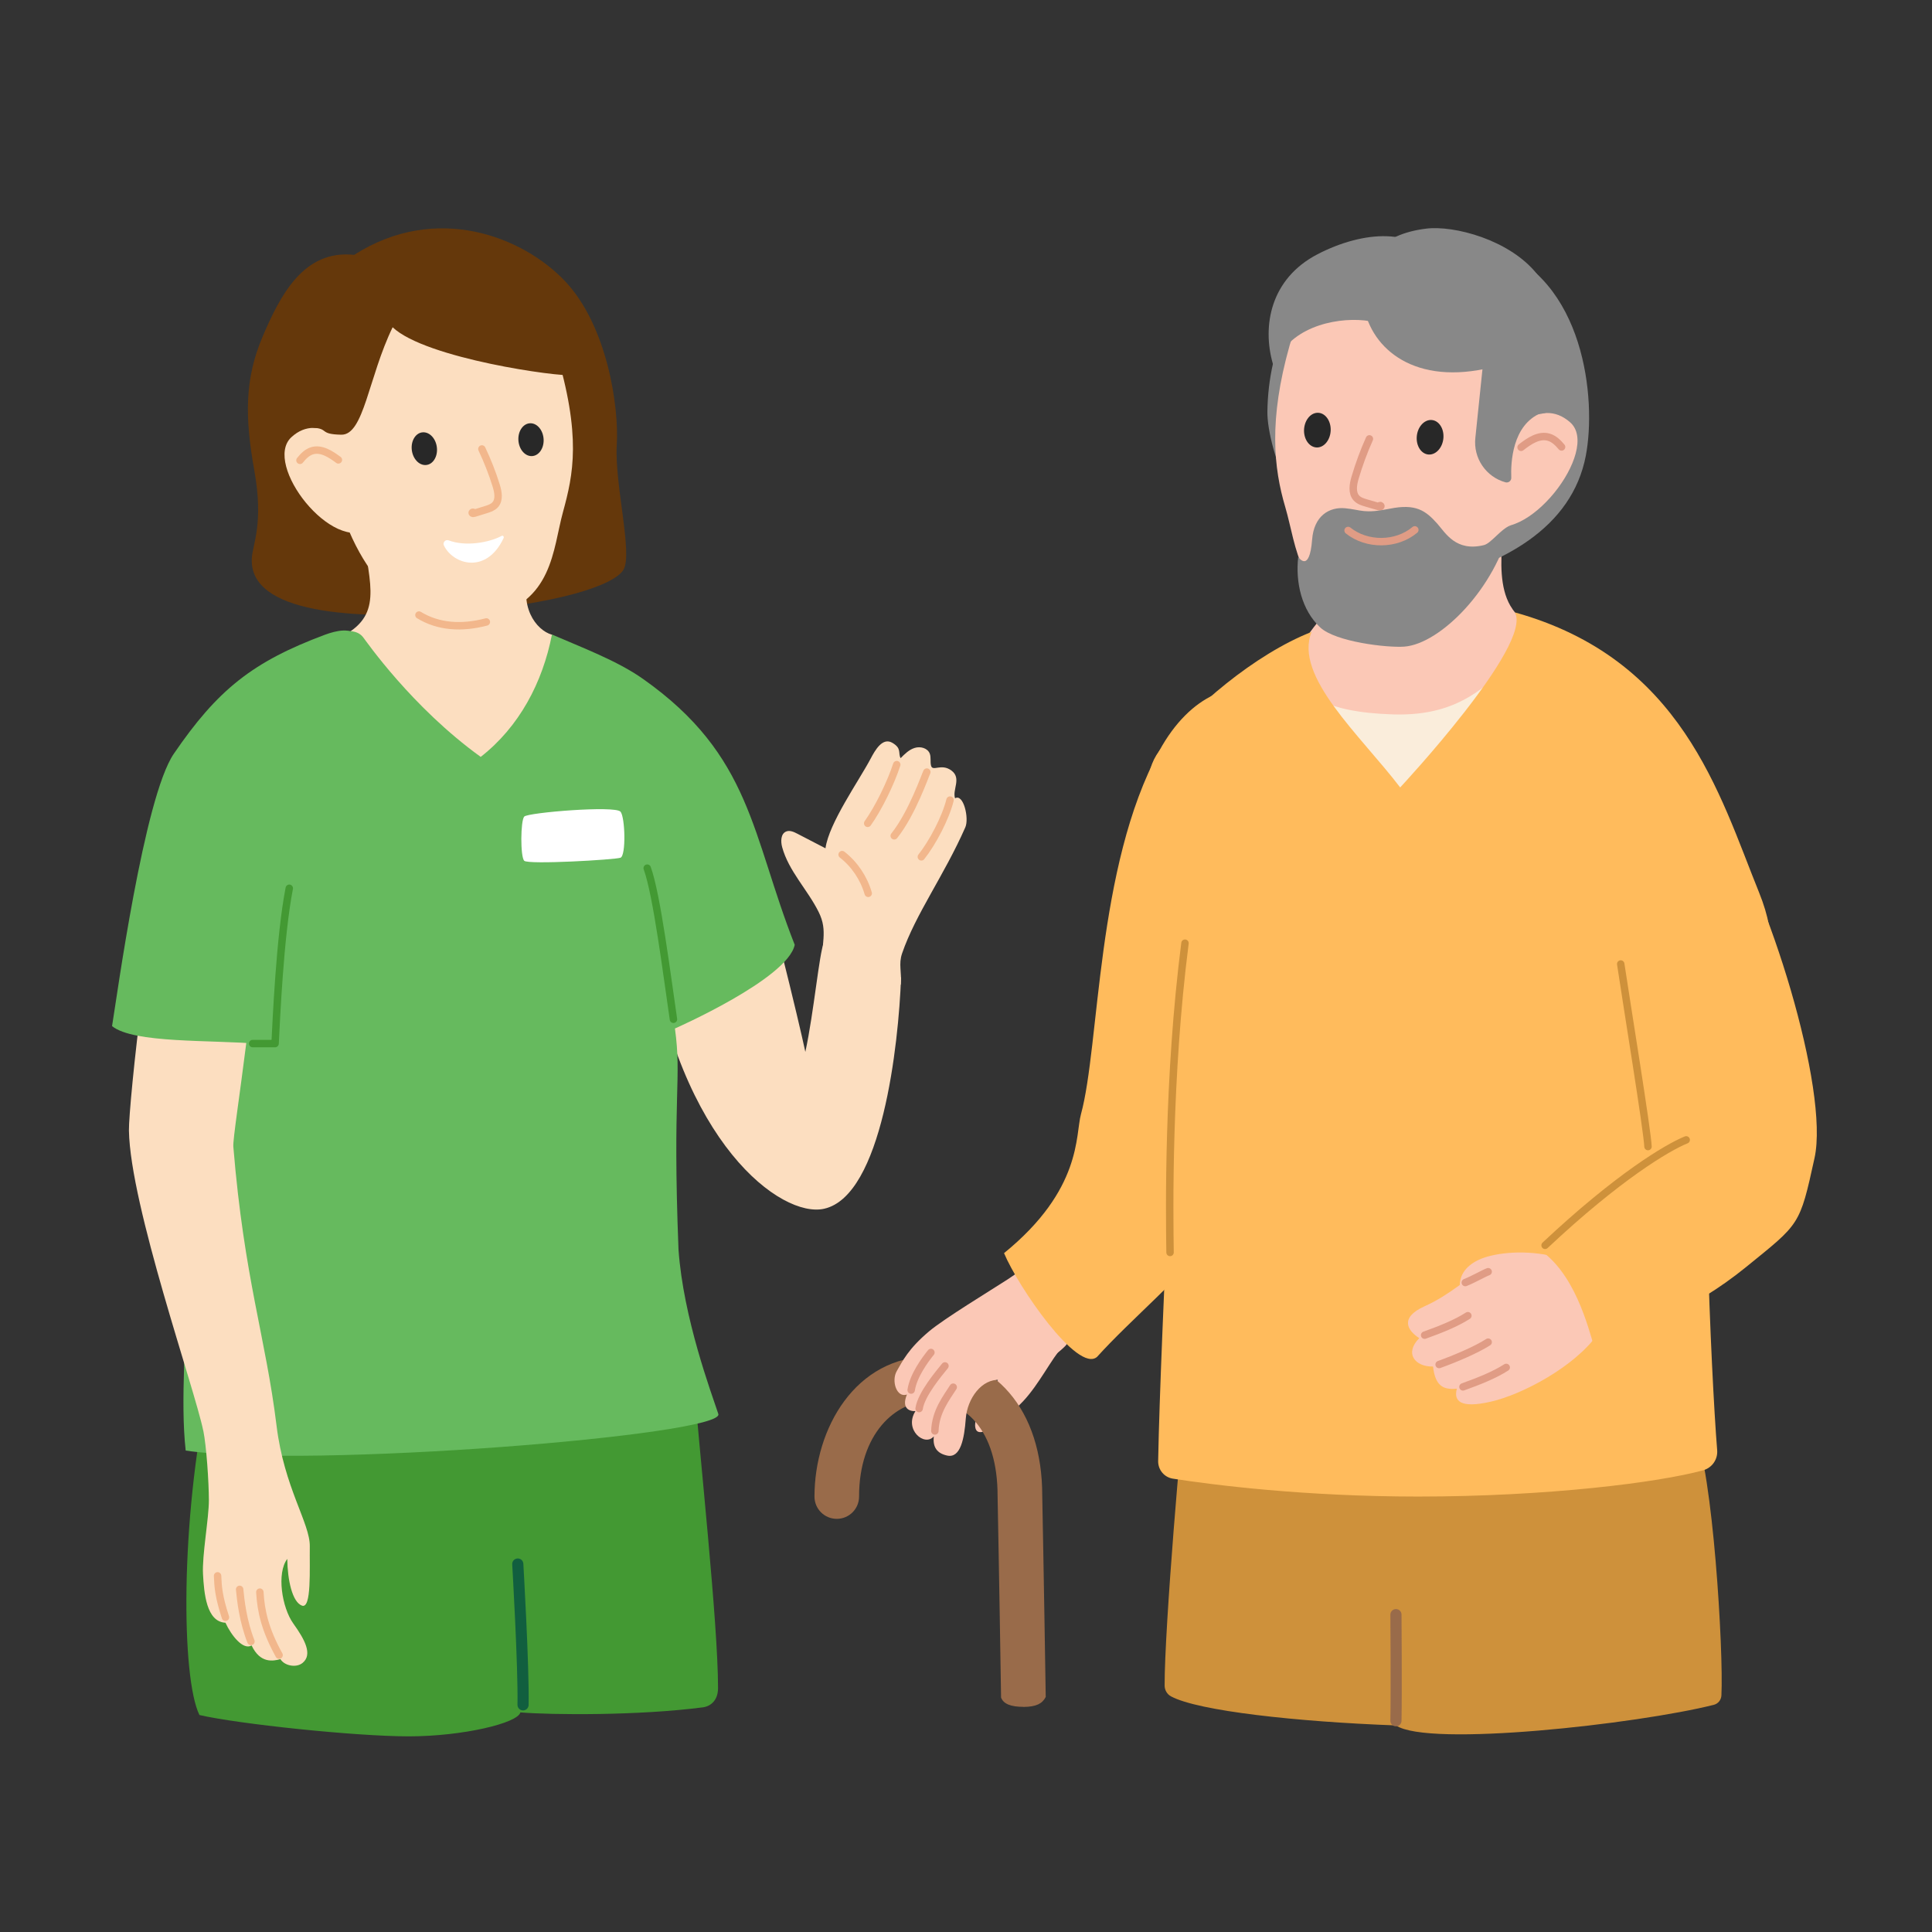 <?xml version="1.0" encoding="UTF-8"?>
<svg id="Colours" xmlns="http://www.w3.org/2000/svg" viewBox="0 0 260 260">
  <rect x="0" y="0" width="260" height="260" fill="#333333" stroke="none"/>
  <defs>
    <style>
      .cls-1 {
        fill: #ffbb5c;
      }

      .cls-2 {
        stroke: #d6995c;
      }

      .cls-2, .cls-3, .cls-4, .cls-5, .cls-6, .cls-7, .cls-8 {
        fill: none;
        stroke-linecap: round;
        stroke-linejoin: round;
      }

      .cls-3 {
        stroke: #115f3f;
      }

      .cls-3, .cls-8 {
        stroke-width: 1.5px;
      }

      .cls-4 {
        stroke: #439933;
      }

      .cls-5 {
        stroke: #ce913b;
      }

      .cls-9 {
        fill: #fcdec0;
      }

      .cls-10 {
        fill: #fbc8b6;
      }

      .cls-11 {
        fill: #66ba5e;
      }

      .cls-12 {
        fill: #65380b;
      }

      .cls-6 {
        stroke: #f2b78c;
      }

      .cls-7 {
        stroke: #e09c85;
      }

      .cls-13 {
        fill: #fff;
      }

      .cls-8 {
        stroke: #996b4a;
      }

      .cls-14 {
        fill: #282828;
      }

      .cls-15 {
        fill: #439933;
      }

      .cls-16 {
        fill: #888;
      }

      .cls-17 {
        fill: #faeddb;
      }

      .cls-18 {
        fill: #996b4a;
      }

      .cls-19 {
        fill: #ce913b;
      }
    </style>
  </defs>
  <path class="cls-12" d="M47.64,34.3c-6.78-.73-9.94,5.45-12.32,11.05s-2.39,10.78-1.1,17.93-.21,9.91-.33,11.82c-.45,7.47,13.81,8.37,27.44,7.29s21.28-3.59,22.57-5.71-1.22-11.64-.9-16.8-1.29-16.04-6.95-22.03-17.32-10.63-28.41-3.54Z"/>
  <path class="cls-19" d="M187.86,232.2c4.38,2.97,32.5-.19,42.77-2.77.59-.15,1-.66,1.03-1.27.3-5.96-1.15-30.23-3.63-35.62.35-.59-8.49-1.6-13.98-1.65-6.16-.05-53.87-5.73-54.51-2.14-.48,2.67-2.84,30.45-2.81,38.08,0,.61.33,1.18.86,1.46,3.65,1.97,16.97,3.42,30.26,3.91Z"/>
  <path class="cls-8" d="M187.86,217.29s.08,10.19,0,14.28"/>
  <path id="Path_9209" data-name="Path 9209" class="cls-10" d="M180.15,80.54c-4.2,4.4-10.91,12.56-2.86,15.83,8.04,3.27,26.29-1.82,28.78-6.54,2.49-4.71-1.02-5.2-2.83-8.34-2.78-4.82.35-13.69-1.01-16.6-.13-.28-8.69,4.69-11.02,4.75-1.59.04-4.84-.58-6.21.44-1.1.82-1.2,3.51-1.74,4.8-.81,1.98-1.71,4.19-3.11,5.66Z"/>
  <g>
    <path class="cls-16" d="M193.07,35.28c2.43,4.65-.7,11.08-6.98,14.36-6.28,3.27-13.34,4.37-14.79-.67-1.48-5.14-.3-11.47,5.98-14.74,6.28-3.27,13.36-3.59,15.79,1.06Z"/>
    <path class="cls-16" d="M213.41,61.34c-1.87,9.71-11.16,14.72-21.56,17.12-10.4,2.4-13.55-4.02-18.68-13.39-1.36-2.48-2.65-7.07-2.61-9.71.13-8.67,3.66-17.42,11.6-19.39,8.72-2.16,14.05-4.25,18.76-2.65,12.34,4.19,13.95,20.43,12.49,28.02Z"/>
    <path class="cls-10" d="M194.77,34.62c-10.57-1.85-18.66,2.81-21.22,11.87-2.83,10.03-2.15,16.47-.58,21.77,1.56,5.29,1.69,12.76,10.85,14.69,7.64,1.62,15.51-1.58,20-13.71,1.13-3.06,2.9-8.34,3.6-12.72,2.72-17.02-4.88-20.55-12.65-21.91Z"/>
    <path class="cls-14" d="M194.25,58.92c.09-1.28-.64-2.36-1.63-2.4-.99-.04-1.87.97-1.96,2.25-.09,1.28.64,2.36,1.63,2.4.99.04,1.87-.97,1.96-2.25Z"/>
    <path class="cls-14" d="M179.08,57.85c.01-1.29-.78-2.32-1.77-2.3-.99.02-1.8,1.08-1.82,2.37-.01,1.29.78,2.31,1.77,2.3.99-.02,1.8-1.08,1.82-2.37Z"/>
    <path class="cls-7" d="M184.29,59.06c-.76,1.69-1.4,3.44-1.93,5.23-.27.92-.46,2.05.2,2.75.35.37.86.52,1.34.66.55.16,1.1.32,1.65.48.1.03.23.05.28-.04s-.15-.17-.13-.07"/>
    <path class="cls-10" d="M202.6,58.85s4.51-5.74,8.71-2.01c4.21,3.73-6.09,17.08-11.5,13.44,0,0,1.11-4.69,2.78-11.43Z"/>
    <path class="cls-7" d="M210.15,60.15c-.47-.56-1.02-1.11-1.72-1.31-1.32-.39-2.64.51-3.73,1.36"/>
    <path class="cls-16" d="M203.38,64.29c.02.41-.37.72-.77.62-2.61-.71-4.38-3.25-4.06-6.02l.97-9.37c.04-.4.46-.66.84-.5,2.66,1.09,11.22,4.86,7.06,6.55-3.94,1.6-4.12,6.76-4.04,8.73Z"/>
    <path class="cls-16" d="M207.72,42.27c-2.53-1.55.95-3.1-.9-5.42-3.68-4.59-11.14-6.55-14.91-6.08-6.04.75-9.18,4.11-8.45,9.93.73,5.82,6.35,11.03,16.37,8.94.57,4.45,3.54,7.03,8.04,5.95,3.41-.82,3.55-3.39,3.5-6.9-.03-1.92-.74-3.64-1.88-4.94-.51-.58-1.1-1.08-1.76-1.48Z"/>
    <path class="cls-16" d="M185.61,43.54c-2.98-1.05-9.54-.6-12.71,3.26-1.84,2.24-.24-10.49,4.91-12.58s8.94-1.69,11.72.42c2.77,2.11-1.06,9.91-3.92,8.9Z"/>
    <path class="cls-2" d="M199.82,76.8c-3.06,3.2-5.21,6.07-11.2,6.54"/>
    <path class="cls-16" d="M203.24,70.72c-1.93,8.38-9.39,15.94-14.26,16.3-2.26.17-9.22-.63-11.31-2.58-2.49-2.33-3.35-6.03-2.96-9.5,0,0,1.51,2.33,1.87-2.33.24-3.15,2.26-4.42,4.46-4.21,2.21.22,2.5.77,5.99.06,3.49-.71,4.82.24,6.41,2.03,1.1,1.25,2.5,3.79,6.25,2.87.98-.24,2.23-2.11,3.54-2.64Z"/>
    <path class="cls-7" d="M190.4,71.31c-2.49,2.08-6.45,2.11-8.98.08"/>
  </g>
  <path class="cls-15" d="M93.16,183.36c1.03,12.91,3.47,35.06,3.47,43.81,0,1.93-1.31,2.5-1.99,2.59-8.74,1.14-20.41,1.03-24.61.69-.36,1.45-7.78,3.22-15.01,3.22-7.24,0-23.01-1.67-28.18-2.87-2.46-5-2.57-26.09,1.17-43.82,12.96-8.14,65.16-3.62,65.16-3.62Z"/>
  <g>
    <path class="cls-9" d="M121.22,132.5c.15-1.76-.32-2.72.18-4.2,1.82-5.3,5.65-10.47,8.51-16.97.53-1.21-.25-4.57-1.38-3.9-.4-1.15.9-2.68-.47-3.72s-2.54.17-2.76-.66c-.14-.53.02-1.13-.18-1.64-.29-.74-1.26-1-2.02-.76-.76.23-1.35.82-1.9,1.38-.37-.69.19-1.31-1.12-2.07-1.31-.76-2.3.97-2.91,2.13-1.59,3-5.63,8.71-6.08,12.07-1.27-.66-2.53-1.32-3.8-1.97-.46-.24-1.01-.49-1.49-.29-.74.3-.75,1.34-.54,2.11.88,3.22,3.41,5.71,4.9,8.7,1.34,2.68.26,4.21.5,7.99,0,0,.72,4.76,10.57,1.8Z"/>
    <path class="cls-6" d="M120.68,102.9c-.79,2.43-2.43,5.82-3.91,7.9"/>
    <path class="cls-6" d="M124.73,103.9c-.22.42-1.97,5.55-4.39,8.58"/>
    <path class="cls-6" d="M127.85,107.67c-.58,2.37-2.34,5.73-3.86,7.64"/>
    <path class="cls-6" d="M113.33,115.01c1.68,1.31,2.92,3.17,3.51,5.21"/>
  </g>
  <path class="cls-9" d="M100.89,112.44c2.34,7.29,6.63,25.05,7.49,29.12,1.18-5.49,1.85-13.23,2.5-14.73,5.8.95,7.23,1.81,10.38,4.72-.33,9.02-2.55,29.38-10.36,31.12-5.75,1.28-19.44-8.76-23.56-35.98,1.44-5.23,9.86-25.77,13.56-14.25Z"/>
  <g>
    <path class="cls-9" d="M48.52,70.01c1.1,8.07,3.02,12.18-1.67,15.16-5.32,3.38.19,16.22,4.33,20.96,4.14,4.75,10.7,7.37,16.94,6.48,2.7-.39,5.41-1.47,7.17-3.56,2.17-2.58,2.55-6.2,2.53-9.57-.03-6.08,2.3-10.22-3.56-14.07-2.07-.59-4.66-3.81-2.85-8.81,2.95-8.13-11.33-13.88-19.91-15.01"/>
    <path class="cls-9" d="M54.43,36.5c9.98-1.96,17.74,1.98,20.33,10.52,3.54,11.69,2.38,16.85,1,21.9-1.38,5.04-1.35,12.12-9.99,14.13-7.21,1.68-14.73-1.2-19.22-12.61-1.13-2.88-2.91-7.84-3.66-11.98-2.91-16.07,4.21-20.52,11.54-21.96Z"/>
    <path class="cls-14" d="M55.41,60.48c-.11-1.21.56-2.25,1.49-2.3.94-.06,1.79.88,1.9,2.1.11,1.21-.56,2.25-1.49,2.3-.94.06-1.79-.88-1.9-2.1Z"/>
    <path class="cls-14" d="M69.76,59.17c-.04-1.22.69-2.21,1.63-2.21.94,0,1.73.99,1.77,2.21.04,1.22-.69,2.21-1.63,2.21-.94,0-1.73-.99-1.77-2.21Z"/>
    <path class="cls-9" d="M47.5,60.57s-4.38-5.35-8.29-1.73c-3.91,3.62,5.57,15.79,10.63,12.24,0,0-.62-4.15-2.33-10.5Z"/>
    <path class="cls-12" d="M76.9,50.47c-1.42.3-19.6-2.19-24.06-6.43-3.28,6.77-3.86,14.52-6.91,14.46s-1.59-.81-3.85-.95c-2.44-6.02-3.3-14.61,4.4-18.97,4.93-2.78,11.69-3.64,18.15-3.14,11.98.93,10.07,5.23,12.27,15.02Z"/>
    <path class="cls-6" d="M64.85,60.42c.75,1.59,1.4,3.23,1.92,4.91.27.87.48,1.93-.14,2.61-.32.35-.8.51-1.26.65-.52.16-1.03.32-1.55.48-.09.03-.22.05-.27-.03s.14-.17.12-.07"/>
    <path class="cls-13" d="M67.51,72.12c-1.75.93-4.9,1.45-7.13.6-.43-.16-.84.28-.64.69,1.24,2.56,5.71,3.93,8.03-.99.09-.19-.07-.4-.26-.3Z"/>
    <path class="cls-6" d="M40.37,61.95c.43-.54.94-1.07,1.61-1.28,1.24-.39,2.51.44,3.56,1.22"/>
  </g>
  <path class="cls-11" d="M25.05,170.95s4.91-22.94,5.94-37.73c-.6-14.75,3.87-44.16,13.63-47.81,1.43-.53,3.3-.86,4.24.34.41.52,6.56,9.42,15.83,16.11,5.18-4.04,8.33-10,9.59-16.47,3.92,1.71,8.77,3.51,12.26,5.98,14.63,10.32,14.57,20.95,20.41,35.78-.95,4.59-16.12,11.26-16.12,11.26.94,6.85-.35,8.62.48,29.75.65,9.26,4.43,19.29,5.36,22.13s-55.21,7.38-71.68,4.92c-.76-6.81.16-15.24.07-24.27Z"/>
  <path class="cls-6" d="M56.38,82.77c2.62,1.6,5.75,1.8,9.07.93"/>
  <path class="cls-4" d="M90.63,137.17c-.86-5.83-2.23-16.78-3.53-20.34"/>
  <path class="cls-13" d="M83.5,109.23c-.73-.85-12.45.12-12.95.66s-.54,5.41,0,5.95,12.18-.14,12.95-.41.63-5.48,0-6.21Z"/>
  <path class="cls-3" d="M69.68,210.48s.81,13.86.71,18.95"/>
  <path class="cls-9" d="M27.36,192.53c.42,2.08.74,6.84.75,9.32s-.93,7.42-.79,9.99c.14,2.57.46,6.42,3.02,6.54.79,1.72,2.38,3.73,3.52,3.06,1.17,2.47,2.92,2.1,3.88,1.84.51.87,2.11,1.23,2.99.5,1.36-1.13.3-3.12-1.25-5.28-1.55-2.16-2.27-6.81-.82-8.71.03,2.85.68,5.82,1.98,6.29s1.01-4.89,1.05-7.98c.05-3.09-3.45-7.89-4.47-16.21-1.47-12-4.35-19.74-5.82-37.58-.15-1.84,3.82-24.51,2.66-30.4-2.12-10.82-8.38-6.53-11.34-5.8-2.25.56-5.43,30.68-5.37,34.03.17,10.13,8.86,34.76,10,40.39Z"/>
  <path class="cls-11" d="M47.97,85.76c-.51-1.44-2.81-.87-4.24-.34-9.76,3.64-14.46,7.42-20.34,16.02-4.02,5.88-7.67,32.8-8.31,36.65,2.9,2.35,13.23,1.82,20,2.4,0,0,13.78-52.18,12.88-54.73Z"/>
  <path class="cls-4" d="M38.93,119.54c-1.27,6.49-1.75,17.88-1.91,20.9h-3.02"/>
  <path class="cls-10" d="M134.28,185.72c-1.73,2.79-3.58,5.45-2.92,6.7s4.16-1.54,6.33-3.85c2.17-2.31,3.82-5.73,5.35-7.4,1.29-1.41.59-4.58-1.31-5.09s-5.02,1.62-5.62,3.22c-1.2,3.2-.97,4.37-1.84,6.42Z"/>
  <g id="Path_5604" data-name="Path 5604">
    <path class="cls-18" d="M137.72,229.7c-1.64,0-2.67-.37-3-1.25-.25-16.17-.47-27.07-.47-27.18,0-4.25-1.03-7.67-2.98-9.93-1.56-1.81-3.68-2.81-5.96-2.81-4.82,0-9.7,4.42-9.7,12.87,0,1.66-1.34,3-3,3s-3-1.34-3-3c0-9.15,5.5-18.87,15.7-18.87,4.06,0,7.79,1.74,10.51,4.9,2.9,3.37,4.44,8.14,4.44,13.79,0,.05.22,10.97.47,27.15-.46.91-1.3,1.32-2.95,1.34h-.05Z"/>
  </g>
  <path class="cls-10" d="M143.34,181.16c-1.6,1.61-3.82,2.81-8.77,4.54-2.44-.19-4.4,2.5-4.6,5.22-.2,2.71-.71,5.33-2.48,4.97-1.39-.29-1.99-1.14-1.82-2.59-1.24,1.45-4.06-.91-2.47-3.4-.77.05-1.93-.33-1.15-2.23-1.39.49-2.13-1.85-1.36-3.17s1.52-2.96,4.36-5.35c2.02-1.7,8.37-5.56,10.5-6.94,2.13-1.38,7.25-5.29,9.08-6.47s-2.1,11.03-5.35,13.84,5.87-.23,4.06,1.58Z"/>
  <path class="cls-7" d="M125.81,192.57c.08-2.62,1.58-4.48,2.47-5.89"/>
  <path class="cls-7" d="M123.69,189.56c.3-1.96,2.69-4.76,3.48-5.74"/>
  <path class="cls-7" d="M122.62,187.07c.3-1.96,1.87-4.08,2.66-5.06"/>
  <path class="cls-1" d="M156,101.06c-8.5,15.6-7.98,39.57-10.53,48.89-.77,2.8.18,10.12-10.35,18.69,1.88,4.53,9.93,16.22,12.52,13.96,4.63-5.13,11.22-10.46,17.71-18.36,12.94-15.74,4.05-42.03,8.65-53.73,6.92-17.56-9.54-24.98-18-9.45Z"/>
  <path class="cls-17" d="M173.29,91.09c2.64,2.17,4.57,4.75,14.17,5.05,9.6.3,12.76-4.48,17.33-7.83.83,15.6,1.28,73.71,1.81,88.42-20.22.54-27.01,1.36-41.11-1.29.14-18.51-2.21-69.25,7.8-84.35Z"/>
  <path class="cls-5" d="M228.69,174.88c-5.34,4.57-10.66,5.22-13.38,5.62"/>
  <path class="cls-1" d="M230.41,142.08c1.83-7.53,11.65-8.8,6.3-22.02-5.35-13.22-10.35-31.38-32.85-37.65,2.49,4.37-15.43,23.56-15.43,23.56-5.35-7.01-14.36-14.96-11.92-20.93-7.56,2.96-16.17,10.19-20.51,16.02s1.9,14.92,2.31,24.14c.39,8.86-2.13,53.8-2.45,71.42-.02,1.18.82,2.19,1.98,2.37,5.51.86,17.71,2.4,32.96,2.41,17.49,0,32.44-1.9,38.39-3.53,1.2-.33,2-1.46,1.9-2.7-.83-10.2-2.38-46.08-.68-53.08Z"/>
  <g>
    <path class="cls-10" d="M196.48,173.48c-.2-1.69.65-3.04,2.48-3.92,1.83-.88,5.65-1.42,9.6-.6,3.95.82-2.73,8.12-7.45,8.21s-4.42-1.88-4.63-3.69Z"/>
    <path class="cls-10" d="M199.68,170.7c-1.92,1.04-4.5,3.54-7.94,5.08-3.44,1.54-2.33,3.29-.74,4.3-2.03,2.03-.58,3.88,1.85,3.82.3,2.58,1.34,3.17,3.21,2.98-.44,1.61.37,2.71,4.57,1.75,4.2-.96,11.19-4.64,14.35-9.04,1.82-1.1,2.91-1.52,3.85-2.41s-5.1-12.04-7.2-10.25c-2.1,1.8-2.44,1.98-3.06,2.04s-5.82.09-8.87,1.74Z"/>
    <path class="cls-7" d="M191.72,179.68c2.09-.75,4.22-1.59,5.82-2.62"/>
    <path class="cls-7" d="M193.67,183.63c2.09-.75,5.01-1.98,6.6-3.01"/>
    <path class="cls-7" d="M196.88,186.64c2.09-.75,4.22-1.59,5.82-2.62"/>
    <path class="cls-7" d="M197.19,172.6c1.01-.39,2.59-1.29,3.08-1.46"/>
  </g>
  <path class="cls-1" d="M231.1,109.46c6.93,10.75,15.1,37.23,13.09,46.39-2.01,9.16-1.95,8.76-9.22,14.67-7.27,5.91-14,8.12-20.31,11.18-.95-3.23-2.79-10.57-7.73-13.69,3.12-2.6,11.15-15.81,15.18-18.4-.41-5.91-4.58-17.09-6-23.68-2.06-9.52,7.86-27.56,15-16.48Z"/>
  <path class="cls-5" d="M207.93,167.59c9.8-9.2,16.44-13.16,18.99-14.19"/>
  <path class="cls-5" d="M218.11,129.73c.81,5.43,3.59,22.45,3.67,24.57"/>
  <path class="cls-5" d="M157.46,168.55c-.08-5.49-.32-23.44,2.01-41.62"/>
  <path class="cls-6" d="M37.56,222.74c-1.89-3.41-2.45-5.95-2.59-8.48"/>
  <path class="cls-6" d="M30.34,217.65c-.91-2.79-1-4.09-1.06-5.58"/>
  <path class="cls-6" d="M33.77,220.9c-1.07-2.73-1.38-5.51-1.52-7.01"/>
</svg>
